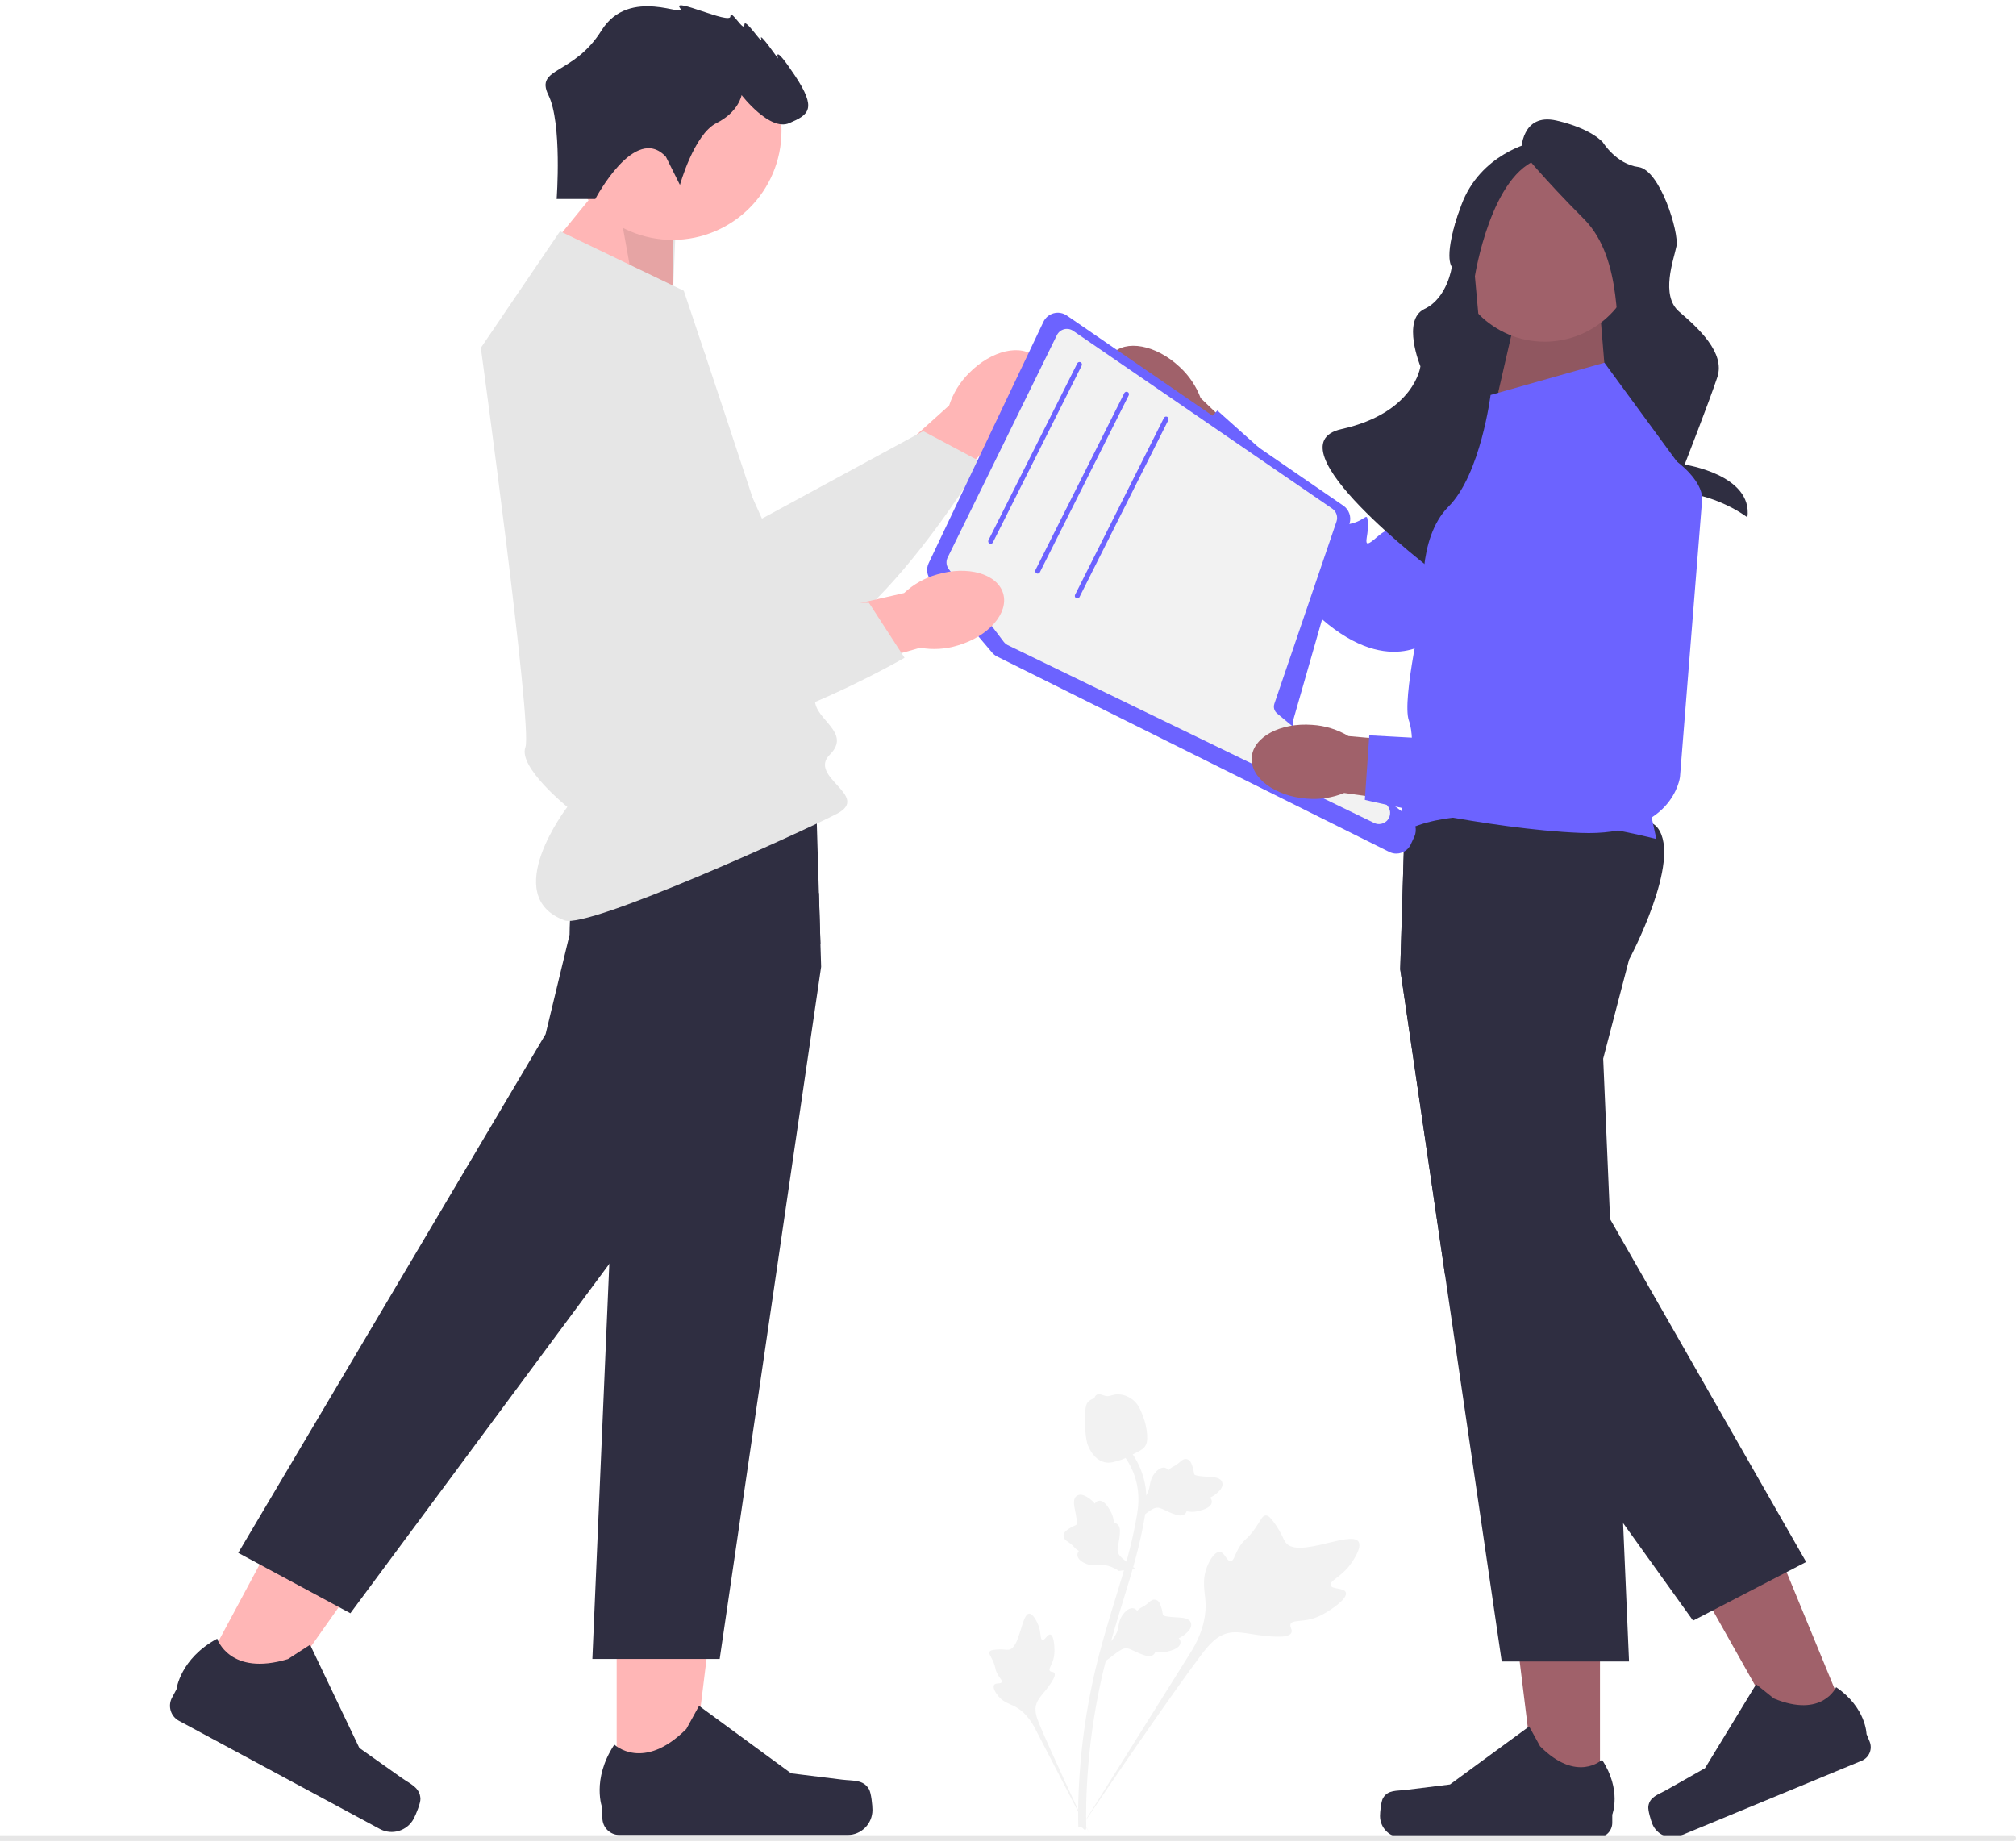 <svg width="190" height="174" viewBox="0 0 190 174" fill="none" xmlns="http://www.w3.org/2000/svg">
<g clip-path="url(#clip0_3311_12990)">
<path d="M91.324 35.165C93.439 33.008 96.265 32.353 97.634 33.702C99.004 35.052 98.4 37.894 96.283 40.053C95.45 40.926 94.419 41.587 93.279 41.98L84.201 51.009L80.065 46.648L89.453 38.211C89.825 37.06 90.467 36.016 91.324 35.165Z" fill="#FFB6B6"/>
<path d="M62.293 27.712L71.81 48.877L87.009 40.63L92.448 43.524C92.448 43.524 80.023 64.344 71.517 61.974C63.01 59.604 47.904 38.114 50.626 31.481C53.347 24.848 62.293 27.712 62.293 27.712Z" fill="#E6E6E6"/>
<path d="M106.412 39.659C104.203 37.598 103.473 34.785 104.781 33.376C106.09 31.967 108.941 32.495 111.151 34.557C112.045 35.368 112.732 36.383 113.155 37.515L122.407 46.364L118.171 50.627L109.5 41.451C108.343 41.109 107.284 40.495 106.412 39.659Z" fill="#A0616A"/>
<path d="M153.015 41.023L135.157 60.08C135.157 60.08 131.147 64.057 124.549 58.322C117.952 52.586 110.616 43.176 110.616 43.176L114.732 38.687L122.021 45.205C122.021 45.205 126.348 46.951 126.649 48.08C126.95 49.209 126.109 49.677 127.461 49.315C128.813 48.953 128.839 48.146 128.924 49.37C129.009 50.594 128.183 52.025 129.745 50.639C131.307 49.253 131.773 50.096 131.773 50.096L143.187 34.942C143.187 34.942 150.562 29.097 152.682 34.337C154.802 39.577 153.015 41.023 153.015 41.023Z" fill="#6C63FF"/>
<path d="M58.119 168.762L65.059 168.761L68.36 141.93L58.118 141.931L58.119 168.762Z" fill="#FFB6B6"/>
<path d="M81.896 168.604C82.112 168.969 82.226 170.146 82.226 170.571C82.226 171.874 81.172 172.931 79.871 172.931H58.379C57.491 172.931 56.772 172.21 56.772 171.321V170.424C56.772 170.424 55.709 167.728 57.898 164.406C57.898 164.406 60.618 167.007 64.683 162.933L65.882 160.756L74.56 167.117L79.37 167.711C80.422 167.84 81.355 167.69 81.896 168.604Z" fill="#2F2E41"/>
<path d="M138.105 44.942H155.303V19.469L138.105 19.469V44.942Z" fill="#2F2E41"/>
<path d="M151.443 37.175L150.841 29.879H142.832L141.057 37.609L151.443 37.175Z" fill="#A0616A"/>
<path opacity="0.1" d="M151.443 37.175L150.841 29.879H142.832L141.057 37.609L151.443 37.175Z" fill="black"/>
<path d="M63.371 29.071L63.511 19.688L57.739 16.082L51.462 23.777L63.371 29.071Z" fill="#FFB6B6"/>
<path opacity="0.1" d="M63.371 29.071L63.744 19.922L57.739 16.082L59.779 27.403L63.371 29.071Z" fill="black"/>
<path d="M145.575 32.201C150.41 32.201 154.329 28.272 154.329 23.426C154.329 18.58 150.41 14.652 145.575 14.652C140.741 14.652 136.821 18.58 136.821 23.426C136.821 28.272 140.741 32.201 145.575 32.201Z" fill="#A0616A"/>
<path d="M143.367 14.195C143.367 14.195 143.367 10.593 146.704 11.364C150.041 12.136 151.068 13.423 151.068 13.423C151.068 13.423 152.352 15.481 154.405 15.739C156.459 15.996 158.256 21.914 157.999 23.2C157.742 24.487 156.459 27.832 158.256 29.375C160.052 30.919 162.619 33.235 161.849 35.551C161.079 37.866 158.769 43.784 158.769 43.784C158.769 43.784 165.213 44.728 164.686 48.759C164.686 48.759 161.593 46.357 157.485 46.357C153.378 46.357 153.892 38.888 153.892 38.888C153.892 38.888 153.635 34.264 152.865 32.978C152.095 31.691 153.122 24.487 149.271 20.627C145.421 16.768 143.367 14.195 143.367 14.195Z" fill="#2F2E41"/>
<path d="M144.394 13.423C144.394 13.423 139.517 14.452 137.72 19.341C135.923 24.229 136.83 25.139 136.83 25.139C136.83 25.139 136.433 28.083 134.253 29.115C132.072 30.147 133.869 34.521 133.869 34.521C133.869 34.521 133.356 38.895 126.425 40.439C119.494 41.983 135.116 53.822 135.116 53.822C135.116 53.822 133.993 48.234 141.181 47.977C148.368 47.72 139.773 34.521 139.773 34.521L139.003 26.03C139.003 26.03 140.543 16.253 145.164 14.967C149.784 13.68 144.394 13.423 144.394 13.423Z" fill="#2F2E41"/>
<path d="M63.389 22.608C69.058 22.608 73.654 18.001 73.654 12.318C73.654 6.635 69.058 2.028 63.389 2.028C57.719 2.028 53.123 6.635 53.123 12.318C53.123 18.001 57.719 22.608 63.389 22.608Z" fill="#FFB6B6"/>
<path d="M77.389 91.111L67.826 156.339H55.828L57.424 119.105L58.263 99.528L55.828 90.209C55.828 90.209 54.718 88.137 53.783 85.626C52.728 82.793 51.896 79.396 53.132 77.785C53.587 77.191 54.769 76.752 56.376 76.425C57.358 76.224 58.501 76.067 59.735 75.945C66.83 75.242 76.923 75.681 76.923 75.681L77.179 84.168L77.322 88.907L77.389 91.111Z" fill="#2F2E41"/>
<path d="M18.606 158.37L24.72 161.661L40.297 139.591L31.274 134.733L18.606 158.37Z" fill="#FFB6B6"/>
<path d="M39.626 169.51C39.644 169.934 39.188 171.025 38.988 171.399C38.372 172.548 36.944 172.979 35.798 172.361L16.866 162.166C16.084 161.745 15.791 160.768 16.211 159.985L16.634 159.194C16.634 159.194 16.97 156.316 20.468 154.427C20.468 154.427 21.636 158.009 27.141 156.349L29.225 155L33.865 164.72L37.822 167.524C38.688 168.138 39.58 168.449 39.626 169.51Z" fill="#2F2E41"/>
<path d="M77.321 88.907L72.246 99.107L57.423 119.105L33.022 152.03L22.453 146.34L51.422 97.449L53.68 88.084C53.68 88.084 53.68 87.071 53.782 85.626C53.983 82.767 54.585 78.211 56.376 76.425C56.619 76.181 56.882 75.99 57.169 75.861C57.708 75.618 58.604 75.676 59.735 75.945C64.46 77.077 73.279 81.937 77.179 84.168L77.321 88.907Z" fill="#2F2E41"/>
<path d="M150.791 169.58L144.824 169.58L141.985 146.51L150.792 146.51L150.791 169.58Z" fill="#A0616A"/>
<path d="M130.347 169.445C130.161 169.758 130.063 170.771 130.063 171.135C130.063 172.256 130.97 173.165 132.088 173.165H150.568C151.331 173.165 151.949 172.545 151.949 171.78V171.009C151.949 171.009 152.863 168.692 150.981 165.835C150.981 165.835 148.642 168.072 145.147 164.568L144.116 162.697L136.655 168.166L132.519 168.676C131.615 168.788 130.812 168.659 130.347 169.445Z" fill="#2F2E41"/>
<path d="M174.297 162.532L168.781 164.813L157.378 144.572L165.519 141.206L174.297 162.532Z" fill="#A0616A"/>
<path d="M155.348 170.223C155.295 170.584 155.59 171.557 155.729 171.894C156.155 172.931 157.339 173.424 158.373 172.997L175.455 165.931C176.161 165.64 176.497 164.83 176.205 164.123L175.912 163.41C175.912 163.41 175.875 160.918 173.048 158.997C173.048 158.997 171.737 161.959 167.173 160.057L165.508 158.721L160.692 166.629L157.063 168.682C156.27 169.131 155.479 169.319 155.348 170.223Z" fill="#2F2E41"/>
<path d="M153.529 90.443L151.094 99.761L151.742 114.883L152.817 139.999L152.848 140.708L152.969 143.532L153.529 156.573H141.531L136.189 120.141L131.968 91.345L132.411 76.682L132.434 75.915C132.434 75.915 153.893 74.98 156.225 78.019C158.557 81.058 153.529 90.443 153.529 90.443Z" fill="#2F2E41"/>
<path d="M170.222 147.197L168.188 148.252L160.666 152.154L159.565 152.724L152.969 143.532L136.189 120.141L131.968 91.345L132.411 76.682C134.31 76.076 135.828 75.828 136.598 76.188C140.064 77.813 139.898 88.465 139.898 88.465L142.009 97.863L151.742 114.883L170.222 147.197Z" fill="#2F2E41"/>
<path d="M126.84 150.073C126.686 149.6 125.516 149.808 125.403 149.384C125.291 148.962 126.414 148.609 127.275 147.419C127.431 147.205 128.409 145.853 128.034 145.285C127.323 144.207 122.372 146.891 121.184 145.385C120.924 145.054 120.816 144.487 120.039 143.431C119.73 143.011 119.532 142.808 119.295 142.814C118.959 142.822 118.839 143.244 118.31 144.007C117.518 145.153 117.232 145.009 116.71 145.947C116.323 146.643 116.277 147.088 115.998 147.115C115.602 147.152 115.439 146.285 114.956 146.251C114.463 146.217 113.969 147.074 113.725 147.743C113.266 148.999 113.55 149.959 113.613 150.916C113.682 151.956 113.521 153.478 112.394 155.432L101.761 172.412C104.045 168.95 110.526 159.511 113.138 156.049C113.892 155.05 114.702 154.046 115.949 153.857C117.149 153.675 118.61 154.271 120.649 154.236C120.887 154.232 121.549 154.212 121.711 153.86C121.844 153.569 121.513 153.316 121.633 153.042C121.795 152.676 122.521 152.833 123.511 152.589C124.209 152.417 124.683 152.133 125.091 151.889C125.214 151.816 127.046 150.704 126.84 150.073Z" fill="#F2F2F2"/>
<path d="M98.992 154.037C98.716 153.977 98.48 154.613 98.24 154.546C98.002 154.479 98.152 153.824 97.818 153.058C97.758 152.919 97.379 152.048 96.992 152.068C96.259 152.108 96.145 155.317 95.065 155.467C94.828 155.5 94.519 155.389 93.778 155.467C93.483 155.497 93.326 155.536 93.261 155.655C93.168 155.823 93.34 156.003 93.561 156.484C93.893 157.204 93.74 157.303 94.049 157.83C94.278 158.222 94.483 158.373 94.415 158.518C94.319 158.723 93.848 158.553 93.692 158.781C93.533 159.014 93.81 159.504 94.067 159.817C94.55 160.406 95.102 160.543 95.589 160.788C96.118 161.054 96.817 161.573 97.448 162.691L102.694 172.821C101.658 170.699 98.907 164.786 97.965 162.503C97.693 161.843 97.435 161.155 97.703 160.487C97.96 159.844 98.673 159.298 99.244 158.284C99.311 158.166 99.493 157.834 99.367 157.654C99.263 157.504 99.043 157.594 98.944 157.456C98.811 157.27 99.097 156.958 99.264 156.401C99.381 156.008 99.379 155.693 99.377 155.422C99.376 155.34 99.36 154.118 98.992 154.037Z" fill="#F2F2F2"/>
<path d="M104.226 156.509L104.391 154.983L104.492 154.887C104.96 154.444 105.253 153.974 105.363 153.491C105.38 153.414 105.394 153.336 105.408 153.257C105.462 152.943 105.53 152.553 105.831 152.148C106 151.922 106.445 151.412 106.905 151.59C107.029 151.637 107.113 151.718 107.171 151.803C107.186 151.788 107.2 151.773 107.216 151.757C107.415 151.564 107.554 151.493 107.688 151.425C107.79 151.372 107.897 151.318 108.076 151.174C108.155 151.111 108.218 151.054 108.271 151.007C108.432 150.862 108.639 150.693 108.921 150.76C109.221 150.842 109.323 151.129 109.391 151.318C109.513 151.656 109.551 151.889 109.575 152.043C109.584 152.1 109.595 152.163 109.603 152.184C109.668 152.349 110.491 152.392 110.801 152.41C111.496 152.448 112.099 152.48 112.243 152.958C112.347 153.3 112.131 153.673 111.581 154.095C111.41 154.227 111.239 154.318 111.09 154.385C111.181 154.472 111.255 154.591 111.259 154.752C111.269 155.133 110.879 155.425 110.1 155.622C109.906 155.672 109.646 155.737 109.305 155.721C109.145 155.713 109.004 155.688 108.884 155.665C108.866 155.734 108.834 155.805 108.775 155.872C108.601 156.071 108.321 156.122 107.941 156.01C107.521 155.893 107.19 155.733 106.897 155.593C106.642 155.471 106.421 155.367 106.236 155.338C105.892 155.29 105.572 155.503 105.188 155.786L104.226 156.509Z" fill="#F2F2F2"/>
<path d="M106.971 147.817L105.456 148.044L105.338 147.97C104.792 147.629 104.264 147.464 103.77 147.48C103.691 147.483 103.613 147.489 103.533 147.496C103.216 147.522 102.823 147.556 102.355 147.366C102.095 147.26 101.489 146.958 101.545 146.467C101.558 146.335 101.615 146.233 101.683 146.155C101.665 146.145 101.646 146.134 101.627 146.123C101.39 145.979 101.286 145.863 101.187 145.75C101.11 145.664 101.031 145.575 100.846 145.437C100.765 145.377 100.695 145.33 100.635 145.29C100.455 145.171 100.239 145.014 100.232 144.723C100.236 144.412 100.486 144.239 100.652 144.125C100.947 143.922 101.162 143.826 101.304 143.763C101.357 143.74 101.415 143.714 101.433 143.701C101.576 143.596 101.409 142.787 101.348 142.482C101.208 141.798 101.086 141.206 101.511 140.944C101.814 140.757 102.229 140.872 102.776 141.298C102.946 141.43 103.077 141.573 103.181 141.701C103.241 141.59 103.337 141.489 103.491 141.444C103.856 141.337 104.237 141.641 104.625 142.347C104.722 142.522 104.852 142.758 104.922 143.092C104.955 143.25 104.967 143.392 104.975 143.514C105.046 143.514 105.123 143.528 105.203 143.568C105.439 143.686 105.559 143.945 105.547 144.342C105.54 144.778 105.471 145.14 105.41 145.459C105.357 145.738 105.312 145.978 105.331 146.165C105.372 146.51 105.659 146.767 106.029 147.068L106.971 147.817Z" fill="#F2F2F2"/>
<path d="M107.175 143.258L107.34 141.731L107.441 141.636C107.909 141.192 108.202 140.723 108.312 140.239C108.329 140.162 108.343 140.085 108.356 140.006C108.411 139.692 108.479 139.302 108.78 138.897C108.949 138.671 109.394 138.161 109.854 138.339C109.978 138.385 110.061 138.466 110.12 138.551C110.134 138.537 110.149 138.522 110.165 138.506C110.364 138.312 110.503 138.242 110.636 138.173C110.739 138.121 110.845 138.067 111.025 137.923C111.104 137.86 111.167 137.803 111.22 137.755C111.381 137.611 111.587 137.442 111.87 137.509C112.169 137.591 112.272 137.877 112.34 138.067C112.462 138.405 112.499 138.637 112.524 138.792C112.533 138.848 112.543 138.911 112.551 138.932C112.617 139.098 113.44 139.141 113.749 139.158C114.445 139.196 115.047 139.229 115.192 139.707C115.296 140.048 115.08 140.421 114.53 140.844C114.359 140.975 114.188 141.066 114.038 141.134C114.13 141.221 114.203 141.339 114.208 141.5C114.218 141.881 113.828 142.174 113.049 142.371C112.855 142.42 112.595 142.486 112.254 142.469C112.093 142.461 111.953 142.437 111.833 142.414C111.815 142.482 111.782 142.553 111.723 142.621C111.55 142.82 111.27 142.87 110.89 142.758C110.47 142.641 110.138 142.482 109.846 142.342C109.59 142.22 109.37 142.115 109.185 142.087C108.841 142.038 108.52 142.251 108.137 142.535L107.175 143.258Z" fill="#F2F2F2"/>
<path d="M102.264 172.499L101.996 172.234L101.624 172.194C101.626 172.159 101.623 172.077 101.621 171.949C101.606 171.247 101.562 169.11 101.859 165.827C102.066 163.535 102.412 161.209 102.888 158.912C103.365 156.611 103.859 154.899 104.257 153.523C104.557 152.485 104.859 151.5 105.155 150.542C105.943 147.98 106.687 145.56 107.148 142.8C107.252 142.183 107.466 140.901 107.027 139.387C106.773 138.509 106.337 137.682 105.732 136.931L106.317 136.457C106.985 137.287 107.467 138.202 107.75 139.177C108.236 140.856 108.003 142.253 107.891 142.925C107.422 145.734 106.67 148.177 105.874 150.764C105.58 151.719 105.278 152.699 104.979 153.733C104.586 155.096 104.096 156.793 103.625 159.064C103.155 161.334 102.813 163.632 102.608 165.895C102.315 169.137 102.359 171.241 102.373 171.933C102.381 172.302 102.382 172.38 102.264 172.499Z" fill="#F2F2F2"/>
<path d="M104.124 137.8C104.094 137.793 104.064 137.786 104.033 137.777C103.415 137.603 102.92 137.098 102.56 136.277C102.391 135.89 102.351 135.484 102.272 134.673C102.26 134.548 102.205 133.915 102.272 133.076C102.316 132.529 102.375 132.309 102.524 132.136C102.689 131.943 102.912 131.833 103.147 131.778C103.153 131.705 103.177 131.634 103.224 131.567C103.417 131.288 103.741 131.403 103.917 131.462C104.005 131.494 104.116 131.535 104.24 131.556C104.435 131.589 104.551 131.555 104.727 131.504C104.896 131.455 105.106 131.394 105.396 131.399C105.968 131.407 106.391 131.664 106.531 131.749C107.266 132.192 107.52 132.899 107.814 133.717C107.872 133.881 108.066 134.474 108.111 135.237C108.144 135.788 108.072 136.013 107.989 136.174C107.82 136.505 107.562 136.659 106.921 136.982C106.252 137.321 105.916 137.49 105.641 137.577C105 137.779 104.598 137.906 104.124 137.8Z" fill="#F2F2F2"/>
<path d="M190 173.226C190 173.377 189.877 173.5 189.726 173.5H0V172.951H189.726C189.877 172.951 190 173.074 190 173.226Z" fill="#E6E6E6"/>
<path d="M52.782 21.792L64.444 27.403C64.444 27.403 76.806 64.108 76.806 65.979C76.806 67.849 80.305 69.018 78.205 71.122C76.106 73.226 82.112 75.008 78.876 76.689C75.64 78.37 55.45 87.563 53.205 86.734C47.014 84.447 53.468 76.046 53.468 76.046C53.468 76.046 48.817 72.291 49.517 70.421C50.216 68.55 45.318 32.781 45.318 32.781L52.782 21.792Z" fill="#E6E6E6"/>
<path d="M62.762 14.783L64.082 17.43C64.082 17.43 65.403 12.665 67.515 11.606C69.628 10.548 69.892 8.959 69.892 8.959C69.892 8.959 72.533 12.4 74.381 11.606C76.23 10.812 77.022 10.283 74.909 7.107C72.797 3.93 73.325 5.518 73.325 5.518C73.325 5.518 71.476 2.871 71.74 3.665C72.004 4.46 70.156 1.548 70.156 2.342C70.156 3.136 68.836 0.754 68.836 1.548C68.836 2.342 63.29 -0.305 64.082 0.754C64.874 1.813 59.329 -1.364 56.688 2.871C54.047 7.107 50.386 6.323 51.688 8.965C52.991 11.606 52.463 18.753 52.463 18.753H56.105C56.105 18.753 59.857 11.606 62.762 14.783Z" fill="#2F2E41"/>
<path d="M140.481 37.223L140.695 37.162L151.21 34.183L159.607 45.639L154.009 69.486L156.108 79.071C156.108 79.071 139.082 74.629 132.318 78.37C132.318 78.37 131.851 76.238 132.318 75.2C132.784 74.162 133.484 69.841 132.784 67.91C132.084 65.979 134.184 56.861 134.184 56.861C134.184 56.861 133.484 50.782 136.516 47.743C139.548 44.704 140.481 37.223 140.481 37.223Z" fill="#6C63FF"/>
<path d="M130.931 80.282L93.98 61.876C93.796 61.784 93.636 61.658 93.503 61.501L87.737 54.69C87.355 54.239 87.272 53.601 87.527 53.066L98.337 30.332C98.527 29.933 98.879 29.639 99.305 29.524C99.731 29.41 100.182 29.488 100.546 29.737L126.604 47.654C127.139 48.022 127.378 48.689 127.199 49.314L121.909 67.769C121.764 68.273 121.948 68.824 122.367 69.139L132.834 77.007C133.397 77.431 133.592 78.204 133.297 78.845L132.966 79.564C132.794 79.937 132.486 80.218 132.1 80.354C131.936 80.412 131.767 80.441 131.599 80.441C131.37 80.441 131.142 80.388 130.931 80.282Z" fill="#6C63FF"/>
<path d="M130.636 75.803L120.35 67.225C120.261 67.15 120.191 67.059 120.142 66.958C120.049 66.769 120.03 66.542 120.1 66.334L125.962 49.144C126.113 48.699 125.95 48.204 125.563 47.937L101.142 31.179C100.893 31.006 100.58 30.952 100.286 31.029C99.99 31.107 99.745 31.308 99.61 31.581L89.315 52.536C89.158 52.852 89.17 53.214 89.343 53.516C89.364 53.557 89.389 53.597 89.42 53.635L94.598 60.485C94.698 60.616 94.829 60.723 94.975 60.796L129.509 77.556C129.654 77.626 129.81 77.661 129.966 77.661C130.237 77.661 130.508 77.556 130.708 77.353C130.731 77.327 130.755 77.304 130.778 77.276C130.941 77.077 131.025 76.822 131.014 76.562C131 76.268 130.862 75.992 130.636 75.803Z" fill="#F2F2F2"/>
<path d="M93.366 51.25C93.451 51.25 93.533 51.203 93.574 51.121L101.945 34.452C102.003 34.336 101.957 34.196 101.842 34.138C101.727 34.08 101.587 34.126 101.529 34.242L93.158 50.911C93.1 51.026 93.146 51.167 93.261 51.225C93.295 51.242 93.331 51.25 93.366 51.25Z" fill="#6C63FF"/>
<path d="M97.797 54.056C97.883 54.056 97.965 54.008 98.006 53.927L106.377 37.257C106.435 37.142 106.389 37.001 106.274 36.943C106.158 36.885 106.018 36.932 105.96 37.047L97.589 53.717C97.531 53.832 97.578 53.972 97.693 54.031C97.727 54.047 97.762 54.056 97.797 54.056Z" fill="#6C63FF"/>
<path d="M101.529 56.393C101.615 56.393 101.697 56.346 101.738 56.265L110.109 39.595C110.167 39.48 110.121 39.339 110.006 39.281C109.89 39.223 109.75 39.27 109.692 39.385L101.321 56.054C101.263 56.17 101.31 56.31 101.425 56.368C101.458 56.385 101.494 56.393 101.529 56.393Z" fill="#6C63FF"/>
<path d="M88.318 54.135C91.212 53.278 93.999 54.08 94.543 55.927C95.087 57.773 93.182 59.964 90.286 60.821C89.134 61.179 87.913 61.256 86.726 61.044L74.417 64.521L72.913 58.696L85.207 55.887C86.089 55.063 87.156 54.462 88.318 54.135Z" fill="#FFB6B6"/>
<path d="M66.546 33.493L64.617 56.627L81.898 56.813L85.252 61.99C85.252 61.99 64.306 74.146 58.017 67.935C51.727 61.723 48.929 35.585 54.521 31.11C60.112 26.636 66.546 33.493 66.546 33.493Z" fill="#E6E6E6"/>
<path d="M123.156 75.263C120.146 75.036 117.824 73.295 117.969 71.376C118.113 69.456 120.67 68.084 123.68 68.312C124.884 68.386 126.053 68.749 127.088 69.368L139.827 70.493L139.173 76.473L126.684 74.73C125.567 75.188 124.358 75.37 123.156 75.263Z" fill="#A0616A"/>
<path d="M160.412 47.167L158.33 73.229C158.33 73.229 157.674 78.845 148.948 78.493C140.222 78.141 128.631 75.38 128.631 75.38L129.05 69.298L138.804 69.829C138.804 69.829 143.272 68.484 144.21 69.178C145.148 69.872 144.782 70.764 145.613 69.635C146.444 68.506 145.962 67.859 146.79 68.763C147.619 69.666 147.865 71.301 148.222 69.24C148.579 67.18 149.469 67.547 149.469 67.547L148.947 48.567C148.947 48.567 151.067 39.385 155.987 42.152C160.907 44.919 160.412 47.167 160.412 47.167Z" fill="#6C63FF"/>
</g>
<defs>
<clipPath id="clip0_3311_12990">
<rect width="190" height="173" fill="white" transform="translate(0 0.5)"/>
</clipPath>
</defs>
</svg>
